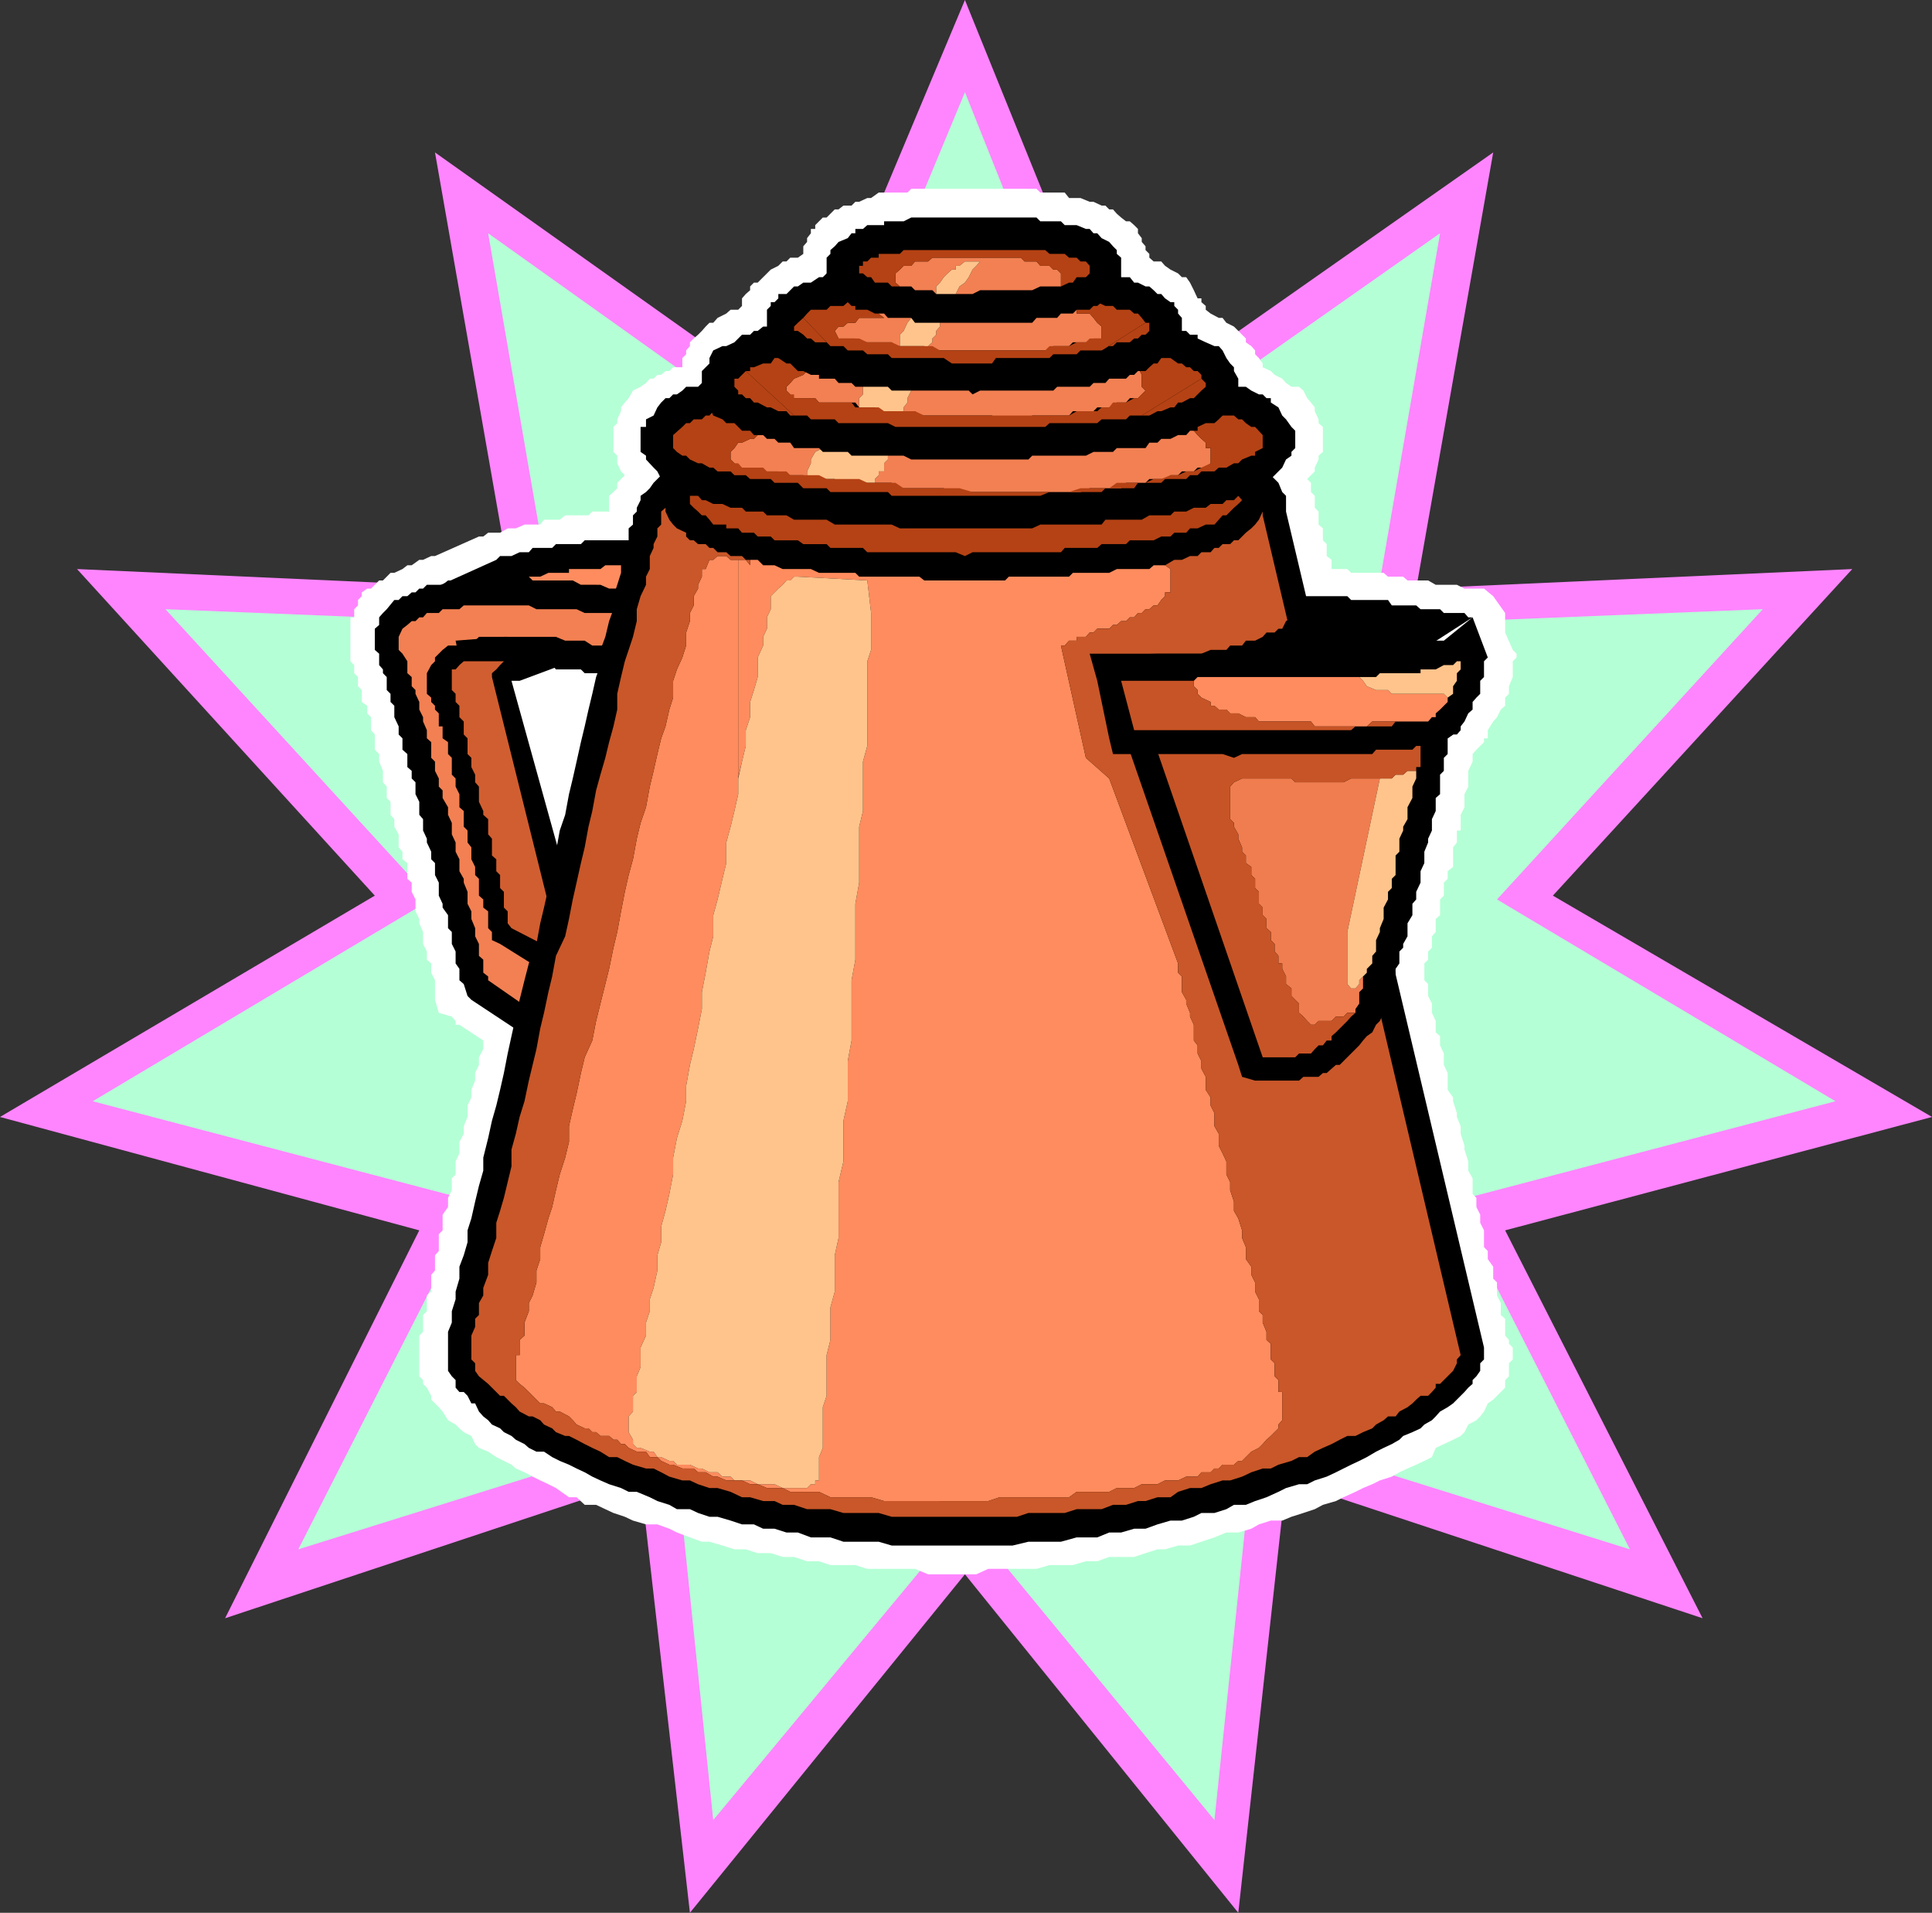 <svg xmlns="http://www.w3.org/2000/svg" width="356.199" height="352.598"><rect width="100%" height="100%" fill="#333333" stroke="none"/><path fill="#ff85ff" d="m177.902 0 30.399 75.098 67-47-14.2 80.402 80.399-3.602-55.2 60.2 69.9 40.8-78.7 20.903 36.402 71.5-76.8-25.403-8.801 79.7-50.399-62.399-50.703 62.399-9.097-79.7L41.5 298.301l35.8-71.5L0 205.898l69.102-40.8-54.903-60.2 80.102 3.602-14.102-80.402 66.203 47L177.902 0"/><path fill="#b5ffd6" d="M177.902 17 205.2 85.398 265.5 43 253 115.2l72-2.9-49 53.5 62.402 37.2-70.5 18.5 32.598 64.098L231.402 264l-7.5 71.5-46-55.902L131.5 335.5l-7.398-71.5L55 285.598 87.602 221.5l-70.5-18.5L79.5 165.8l-49-53.5 72 2.9L90 43l59.5 42.398L177.902 17"/><path fill="#fff" d="M277.5 116.598V113l-2.2-3.102-1.698-1.398H270l-1.398-.7h-3.903l-1.398-.8H259.5l-.8-.7h-2.798l-.8-.702h-6l-.7-.7H245.5V103.2l-.898-.699v-2.2l-.7-.702v-2.2l-.8-.699v-2.398l-.7-.703v-2.2l-.703-.699V89l-.699-.7.7-.702.702-.7V86.2l.7-1.5V84l.8-.7v-4.6l-.8-.7v-.7l-.7-1.5v-.702l-.703-.899-.699-.8-.7-1.399-.8-.7h-1.398l-1-.702-.7-.797-1.402-.703-.7-.7-1.5-.699V67l-.698-1-.7-.7v-.702l-.703-.797-1-.703v-.7L227.5 60.2l-1.398-.699-.7-.902h-.703l-1.5-.797-.898-.703v-.7l-.801-.699V55h-.7l-.698-1.5-.7-1.402-.703-1h-.797l-.703-.7-1.398-.699-1-.699-.7-.8H212.7l-.797-.7v-.7l-.703-.702v-.7l-.699-.8v-.7l-.7-.898v-.8l-.698-.7-.801-.7h-.7l-.902-.702-.797-.7-.703-.8h-.699l-.7-.7h-.698l-1.5-.699h-.7L199.2 36.5h-2.097l-.801-1h-4.5l-.7-.7H168l-.7.7H162l-1.398 1h-.7l-1.5.7h-.703l-.699.698h-1.5l-.898.7h-.7l-1.5 1.5h-.703L151 40.8l-.7.699v.7h-.8v.8l-.7.898v.7l-.698.8V46.8l-1 .699h-1.403l-.699.7h-.7l-.8.8-1.398.7-.7.698-.703.7-1 1H139l-.7.703v.699l-.8.7-.7.8v1.398l-.698.7h-1.403l-.797.703-1.601.797-.801.902h-.7l-.698.7-.7.8-.703.7-.797.698-.703.7v.703l-.699.797v.703l-.7.699v1.7h-1.698l-.7.698h-.703l-.797.7h-.703l-.699.703h-.7l-.698.797-1 .703-1.403.699-.797 1.398-.703.801-.699.899v.703l-.7 1.5v.7l-.698.7v4.6l.699.7v1.398l.699 1.5.7.7-.7.703-.7.699v1l-.698.7-.801.698v2.903h-3.102L108.5 95h-4.3l-1 .8h-2.9l-.698.9h-2.903l-1.597.698h-1.5l-1.403.801H90l-.898.7H88.3l-8.102 3.601H79.5l-1.5.7h-.7l-1.398 1h-.8l-.903.698-1.5.7H72l-.7.703-.698.699h-.7l-1.5 1.5H67.7l-1 .7v.698l-.699.7v1l-.7.703v1.5h-.698v8.097l.699.7v1.5l.699.703v1.699l.7.7v2.198l1 .7v1.402l.702.7v2.398l.7.8v2.801l.8.801v1.398l.7 1.7v2.101l.699.801v2.098l.699.703v2.398l.7.801v1.398l.8 1.403v2.398l.7.801v1.398l.902.7V162l.8.7v1.698l.7 1.403V168l.699 1.398v.801l.699 1.602V174l.7 1.398v1.5l.8.7v1.703l.7 1.398v3.602l.702 2.398 2.399.7.699.8v.7h.7l4.402 2.902v1.597l-.801 1.5v1.403l-.7 1.5v1.398l-.699 1.7v1.402l-.703 1.5v2.097l-.699 1.7V209l-.8 1.5v2.098l-.7 1.5v2.402l-.7.7v2.198l-.698 1.403v1.699l-1 1.398v2.903l-.7.699v3.098l-.703.8v2.801l-.7.801v3.098l-.8.703v2.898l-.7.7v3.101l-.7.7v7.5l.7.698v.7l.7.703.8 1.5V258l.7.7.702.698.7.801 1 1.602 1.398.797.7.703.8.699 1.402.7.7 1.5.699.698 1.699.7 1.5 1 1.402.703 1.399.699.8.7 1.598.698 1.5.801 1.403.7 1.5.699 1.398.703 2.402 1.699h1.399l1.5 1.398h2.101l1.7.801 1.5.7 2.097.699 1.5.703 2.403.699h2.097l2.203.8 1.399.7 2.398.898 2.203.801h1.399l2.398.7 2.203.699h2.098l2.2.703h2.402l2.199.699h2.101l2.399.8H151l2.102.7h4.597l2.203.7h8.797l2.403 1H180l2.2-1h8.902l2.398-.7h4.3l2.4-.7h2.1l2.2-.8h4.602l2.097-.7 2.203-.702h1.399l2.398-.7h2.203l4.5-1.5 2.2-.898h2.199l2.398-.7 1.403-.8 2.199-.7h2.101l1.7-.702 2.199-.7 2.101-.699 1.5-.8 2.399-.7 1.398-.699 2.203-1 1.399-.7 1.699-.702 1.402-.7 2.2-.699 1.398-.8 1.5-.7 1.602-.699 1.5-.7 1.398-.702.7-1.7 1.5-.699 1.702-.8 1.399-.7L270 264l.7-1.402 1.5-.797.702-.703.7-.899.699-1.5 1-.699.699-.7.7-.702.8-.797v-1.403l.7-.699v-2.398l.702-.703v-2.2l-.703-.699V247l-.699-.8v-3.102l-.8-.7V240.2l-.7-1.398v-2.403l-.7-.699v-2.2l-1-1.402v-1.5l-.698-.7v-3.097l-.7-1.403v-1.5l-.703-1.398v-1.7l-.699-.702v-2.899l-.8-1.398v-1.703l-.7-2.2v-.699l-.7-2.199v-1.402l-.698-1.7v-.699l-.7-2.199v-.7l-1-1.402v-3.097l-.703-1.5v-2.102l-.699-1.5V191l-.8-.7v-2.1l-.7-1.5V185l-.7-1.402v-2.2l-.698-.699v-3.101l.699-.7v-1.5l.699-.699v-2.101l.7-.797v-2.403l.8-.699v-2.898l.7-.703v-2.399l.702-.699v-1.402l1-.797v-3.602l.7-.898v-2.203h.699v-2.899l.699-1.398v-2.403l.7-1.398v-2.902l.8-1.7V139l.7-.8.702-.7.7-.7v-.702h.699v-1.5l1-1.598.699-.8.7-1.4.8-.702v-1.5l.7-.7V126.5l.702-1.7v-2.902l.7-.699v-.699l-.7-.7-1.402-3.202"/><path d="m91.5 103.2.7-.7h2.1l1.5-.7h1.7l.7-.8h3.6l.7-.7h4.602l.699-.702H126.5l.7.703h2.902l1.398.699h1.7l1.5.8h.702l.7.7h3.597l1 .7h2.102l.699 1h.8l7.4 2.1-5.298 6-5.703 5.798-6 5.3v.7l-.797.703h-.703v.699l-2.398 1.7-2.102-.7h-4.597l-.7-1h-4.3l-1-.7h-5l-1.5-.702H107.8l-.7-.7h-4.6l-.7-.8h-3.6l-1.5-.7h-3.798l-4.601-.699v-3.101l-.7-9.598-12.5 2.098 16.399-7.399"/><path fill="#ff8c5e" d="M92.2 107.8h1.402l.699-.8h2.398l.801-.7h2.102l1.5-.702h3.8v-.7h5.797l.903-.699H124.8l1 .7h4.3l1.399.699h2.402l1.5.703 7.399 2.199-13.399 13.398H127.2l-33.597-4.5-1.403-9.597"/><path fill="#d15e30" d="m86.2 112.3.702-.702h.7l.699-1H91.5l.7-.7h2.1l1.5-.699h3.802v-.699h6.699l.8-.7h2.801l1.7.7h7.5l.699.7h2.898l.703.698h2.399l-6 6-33.602-3.597"/><path d="M122.7 109.898h-2.2l-.7-.699h-3.1l-.798-.699h-3.601l-1.602-.7h-3.597l-1.5-.8h-7.403l-.699-.7h-9.898l-.7.7h-4.3l-1 .8h-2.903l-.699.7h-.7l-.698.7h-.7l-.8.698h-.903l-.699.7h-.8l-1.4 1.703-.698.699-.7.8v1.4l-.8.698v3.903l.8.699v2.098l.7.8v.7l.699.703v2.398l.699.7v1.5l.7.699v2.101l.8 1.7v1.5l.7.699v2.101l.902.801v2.398l.8.7v1.402l.7.7v2.198l.699 1.403v2.398L78 151v2.098l.7 1.5v.703l.8 1.699v1.398l.7.7v2.203l.702 1.398v2.399l.7 1.5v.703l1 1.398v2.399l.699.703V174l.699 1.398v2.2l.7 1v2.101l.8.7.7 2.199.702.703 12.7 8.398 2.898 2.2 3.102-3.098 4.3-5.801 2.399-3.8-2.399-2.9L98.2 166.599 90 121.898h10.3l.802.7h4.5l1.5.8h2.8l.797.7h.903l1.5.703h1.398l1.402.699h.797l4.5 2.398 1.5-4.5 3.102-6.8 2.898-5-6-1.7"/><path fill="#f28052" d="M92.902 117.398h9.598l1.7.7h3.6l1.4.902h3.1l1.5.8h.7l1.402.7h.797l1.403.7h1l2.8-6v-.7h-2.8l-1-.7H113.8l-.7-.8h-5.3l-1.5-.7h-7.399l-1.402-.702h-12l-.8.703h-3.098l-.7.699H78.7l-.699.8h-.7l-.698.7h-.7l-.8.7-.903.698-.699 1.5v2.403l.7.699.902 1.398v2.2l.8.703v1.699l.7.7v.698l.699 1.5v1.403l.699 1.398V133l.7 1.598v1.5l.8.703v2.898l.7.7v1.699l.702 1.402v1.5l.7.7v1.398l1 1.703v1.398l.699 1.5v2.102l.699 1.5V157l.7 1.398v2.2l.8 1.402v.7l.7 1.698v2.2l.702 1.402v1.398l.7 1.7v1.5L88.3 174v2.2l.8.698v2.403l.9.699v.7l11.8 8.198 4.5-6-12-14.199L84 118.098l8.902-.7"/><path d="m107.8 165.8-2.898-2.1-10.601-38.2h1.5l13.398-5-14.898-2.402-.7-.7h-5.3l-.7.7H85.5l-.8.902h-2.098l-1 .8-.7.7-.703.7v.698l-.699.7-.8 1.5v3.8l.8.7v.8l.7.7v.703l.702.699v2.398h.7v2.2l1 .703V139l.699.7v3.1l.699.7v1.5l.7 1.398v2.403l.8.699v2.898l.7.7v2.203l.702.898v2.2l.7 1.402v1.5l.699.699v3.098l.8.703v1.5L90 168v3.098l.7.703v1.5l1.5.699 9.6 6 3.802 2.2 1.5-3.602 2.8-8.399 1.7-2.898-3.801-1.5"/><path fill="#d15e30" d="M94.3 121.898h-8.8l-.8.7-.7.8h-.7v3.801l.7.7v1.5l.7.699v2.101l.8.801v2.398l.7.7V139l.702.7v1.698l.7 1.403v1.398l.699.801v2.8l.8 1.7v.7l.899.8v2.8l.7.798v3.101l.8.7v2.199l.7.703v2.398l.702.7v2.902l.7.699v2.2l.699.898 9.898 5.101 2.903-7.5-6-2.101L90.699 124.8v-.703l.801-.7.7-.8.702-.7h1.399"/><path d="M273.602 249.8v.798l-.7.703v1.398l-.703 1-.699.7v.699l-.8.703-.7.797-.7.703-1.398 1.398-1 .7-1.402.8-.8.899-.7.703-1.398.797-.7.703-1.5.699-1.703.7-.699.698-1.398.801-1.5.7-1.403.699-1.699 1-1.398.703-1.5.699-1.403.7-1.398.698-1.7.801-2.199.7-1.402.699h-1.5l-2.398.703-1.403.699-2.199 1-2.098.7-1.703.698H227.5l-1.398.801-2.2.7H221.5l-1.398.699-2.2.703h-2.101l-2.399.699-2.203.8h-2.097l-2.403.7H204.5l-2.2.898h-3.8l-2.898.801h-6l-2.903.7h-22.297l-2.402-.7h-6.5l-2.398-.8H149.5l-2.398-.899H145l-2.2-.7h-2.1l-1.7-.8h-2.2l-2.1-.7-2.4-.702h-1.5l-2.1-.7-1.5-.699h-2.4l-1.398-.8-2.203-.7-1.398-.699-2.399-1h-1.5l-1.402-.7-2.2-.702-1.6-.7-1.5-.699-1.4-.8-1.5-.7-1.398-.699-1.703-.7-1.398-.702-1.5-1h-1.399l-1.402-.7-.8-.699-1.598-.8-.801-.7-1.399-.699-.703-.7-1.5-.702L90 261.8l-.898-.703-.801-.899-.7-1.5h-.699l-.703-1.398-.699-.703h-.8l-.7-.797v-1.403l-.7-.699-.698-1V245.5l.699-1.7v-2.1l.699-2.2v-1.402l.7-2.399V233.5l.8-2.102.7-2.398v-2.2l.702-2.202.7-3.098.699-2.902.8-2.797v-2.403l.899-3.597.7-3.203.8-2.797.7-2.903.702-3.097.7-3.602L94.3 191l.8-3.602.7-3.097.898-3.602.801-3.101L98.902 174l.7-3.8.699-2.9.8-3.6.7-3.9.699-2.8.7-3.902 1-2.899.702-3.8.7-2.899.699-3.102.8-3.597.7-2.903.699-3.097.7-2.903.702-3.097.797-2.203V119.8l.903-2.403.699-2.898.8-2.2v-2.402l.7-2.097.699-2.203v-1.399l.7-1.699V101l.702-1.402v-2.2l.797-.699V95l.703-.7v-.702l.7-1.399v-.8l1-.7.699-.699.699-1 1.402-1.402.797-.7 1.403-.699h.699l1-.8h2.898l1.403 1.5.699.699h.699l.8.703.9.699h1.5l.702 1h.7l1.398.7h2.2l1.702.698h2.899l1.398.801h7.403l1.5.7H162l1.7-.7h12.5l2.402-.8h2.898l2.102-.7h5.3l2.2-.699h3.097l2.102-1h2.898l2.403-.7h3.597l1.5-.702h1.602l1.5-.7h2.898l1.403-.699h3.097l1.5-.8h2.102l1.5-.7h2.398l1.403-.699h.699l2.199-.7v.7h.7l1.702.7.7.698.699.801 1.5.7v.699l.699.703.7.699.702 1.7.7.698v2.903l36.5 154.097v1.403"/><path fill="#ff8c5e" d="m136.102 143.3.699-2.902.699-2.898v-2.902l.8-2.399v-2.8l.7-2.2.7-2.398v-3.602l1-2.199v-1.602l.702-1.5v-2.097l.7-1.5v-2.403l1.398-1.398.8-.7.7-.8h.7l.702-.7h.7l12.8.7.7 6v6.8l-.7 2.098V137.5l-.8 2.898v9.102l-.7 2.898V162.7l-.703 3.899v10.3L157 180.7v11.102l-.7 3.797V203l-.8 3.598v7.5l-.898 3.8V228.2l-.7 3.2v6.699l-.8 2.902v6l-.7 2.8v7.5l-.703 2.098v7.5l-.699 1.7v4.3h-.7v.7h-.8l-.7.703h-4.5l-1.5-.703h-3.1l-1.4-.7h-1.698.199l1.5.7h1.398l1.703.703h2.899l1.398.699H151l2.102 1h7.5l2.398.7h19.2l2.1-.7h12.802l1.398-1h6l1.402-.7h3.2l1.398-.702h2.902l1.399-.7h2.398l1.5-.699h2.102l.699-.8h1.7l.702-.7h.797l.703-.699h2.098l.8-.7h.7l.7-.702 1-1 1.402-.7.699-.699.699-.8.8-.7 1.4-1.398v-.703l.702-.797v-5.203h-.703v-2.2L235 253.7v-2.398l-.7-.703V247.7l-.8-.699v-1.5l-.7-1.7v-1.402l-.698-.699v-2.2l-.7-1.402v-1.7L230.7 235v-1.5l-1-1.402v-2.2l-.7-1.698v-1.398l-.7-2.203-.8-1.399v-1.7l-.7-2.102v-1.5l-.698-1.398v-2.402l-.7-1.5-.703-1.399V209l-.797-1.402v-2.399l-.703-1.398v-1.5l-.898-1.403V198.5l-.801-1.5v-1.402l-.7-1.399v-1.5l-.698-.898v-2.903l-.7-1.5v-.699L218.7 185v-.7l-.797-1.402V180l-.703-.7v-1.702L204.5 143.5l-4.3-3.8-4.598-20.7h.699l.8-.902h1.399v-.7h1.7l.702-.8h.7l.699-.7h2.199l.7-.699h.702l.797-.699h.903l.699-.7h.8l.7-.8h.699l.7-.7h.702l.797-.702h.703l.7-1 .699-.7v-.699h1v-4.3l-1-.7v-1l-1.399-1.398h-.703l18.703-10.403-.703-.699-1-.699-.699-1-.7-.7h-.8l-1.398.7h-2.2l-.703 1h-2.398l-.7.7H216.5l-1.7.698h-2.898l-1.402.801h-2.898l-.903.7h-3.597l-1.5.699H197.8l-1.5.703h-2.102l-1.5.699h-6l-1.398.8h-6l-2.399.9h-11l-2.203.698h-9.097l-1.5-.699H144.3l-1.5-.898h-3.102L138.301 95h-1.5l-.7-.7V96l.7 1.398.699.801v1.399l.8.703v3.898l-.8-1h-1.398v40.102"/><path fill="#ff8c5e" d="M136.102 103.2h-1.403l-.797-.7h-1.601l-.801.7h-.7l-.698 1.698h-.7v1.403l-.703 1.5v.699l-.797 1.398v1.7L127.2 113v1.5l-.699 2.098V119l-.7 2.2-1 2.198-.698 2.102v3.098l-.7 2.203-.703 3.097-.797 2.2L121.2 139l-.699 3.098-.7 2.902-.698 3.8-1 2.9-.7 2.898-.703 3.8-.797 2.903-.703 3.097-.7 3.602-.7 3.8-.698 2.9-.801 3.898-.7 2.8L110.7 185l-.797 3.2-.703 3.6-1.398 3.098-.7 2.903-.8 3.797-.7 2.902-.699 3.098v2.902l-.703 2.898-1 3.102-.699 2.898-.7 3.102-.698 2.098-.801 2.902-.7 2.398v2.2l-.699 2.101v2.2L98.2 238.8l-.699 1.398v1.5l-.8 2.102v2.398l-.9.801v2.8h-.698v4.598l.699.7.898.703.801.797 2.102 2.101h.699l1.5.7.699.8h.7l1.702.899.7.703.699.797 1.5.703h.699l.7.699h.702l.797.7h1.602l.8.698h.7l.699.801h.7l.702.7 1.5.699h1.7l.699 1h1.398l.703.703 1.5.699h.7l1.699.7h2.101l.797.698h1.403l1.398.801h.8l1.602.7h2-.5l-.703-.7h-1.5l-.898-.8h-1.5l-1.399-.7h-.703l-1.5-.699h-2.398l-.7-.7h-.699l-1.5-.702h-.703l-.699-1h-.7l-1.698-.7h-.7l-.703-.699v-.8l-.797-1.399v-2.902l.797-.899V257.3l.703-.703v-2.899l.7-1.699v-3.602l1-2.199V243.8l.699-2.102V239.5l.699-2.102.7-3.199v-2.8l.702-2.399v-2.902l.797-2.899.703-3.101.7-3.598v-3.102l.699-3.597 1-3.203.699-3.598v-2.8l.7-3.9.702-2.902.797-3.8.703-3.598v-3.102l.7-3.597.699-3.903.699-2.8v-3.899l.8-2.898.9-3.801.702-2.902V155.3l.797-2.903.703-2.898.7-3.102V103.2"/><path fill="#ffc48c" d="M119.8 267.598h.7l.7 1h.702l1.5.703h.7l.699.699h2.398l1.5.7h.703l1.399.698h1.5l.898.801h1.5l.703.7h2.899l1.398.699h3.102l1.5.703h4.5l.699-.703h.8v-.7h.7v-4.3l.7-1.7v-7.5l.702-2.097v-7.5l.7-2.801v-6l.8-2.902v-6.7l.7-3.199v-10.3l.898-3.801v-7.5l.8-3.598v-7.402l.7-3.797v-11.102l.7-3.8v-10.301l.702-3.899v-10.3l.7-2.899v-9.102l.8-2.898v-15.602l.7-2.097V113l-.7-6-12.8-.7h-.7l-.703.7H145l-.7.8-.8.7-1.398 1.398v2.403l-.7 1.5v2.097l-.703 1.5V119l-1 2.2v3.6l-.699 2.4-.7 2.198v2.801l-.8 2.399v2.902l-.7 2.898-.698 3.102v2.898l-.7 3.102-.703 2.898-.797 2.903v3.797L133.2 162l-.898 3.8-.801 2.9v3.898l-.7 2.8-.698 3.903-.7 3.597V186l-.703 3.598-.797 3.8-.703 2.903-.699 3.898V203l-.7 3.598-1 3.203-.698 3.597v3.102l-.7 3.598-.703 3.101-.797 2.899V229l-.703 2.398v2.801l-.699 3.2-.7 2.101v2.2l-.698 2.1v2.4l-1 2.198V252l-.7 1.7v2.898l-.703.703v2.898l-.797.899V264l.797 1.398v.801l.703.7h.7l1.699.699"/><path fill="#c95729" d="M176.2 279.598h11.3l2.102-.7h6.699l2.199-.699h4.602l2.097-.8h2.403l2.199-.7h1.398l2.203-.699h2.399l1.398-1 2.203-.7h2.098l1.7-.702 2.202-.7h1.399L229 272.2l1.7-.8 2.1-.7h1.5l1.4-.699 2.402-.7 1.398-.702h1.5l1.402-1 1.5-.7 1.598-.699 1.5-.8 1.402-.7h1.5l1.399-.699 1.699-.7.7-.702 1.402-.797.8-.703h1.399l.699-.899 1.5-.8.902-.7.7-.699.8-.7h1.399l.699-.702.7-.797v-.703h.8l.7-.7.702-.699 1-1 .7-1.398v-.703l.699-.797L232.8 95v-1.402h-.7v-.7l-.699-.699v-.8L212.7 101.8h.703l1.399 1.398v1l1 .7v4.3h-1v.7l-.7.699-.699 1h-.703l-.797.703h-.703l-.699.699h-.7l-.698.8h-.801l-.7.7h-.902l-.797.7h-.703l-.699.698h-2.2l-.698.7h-.7l-.703.8h-1.7v.7h-1.398l-.801.902h-.7l4.598 20.7 4.301 3.8 12.7 34.098v1.703l.702.699v2.898l.797 1.403v.7l.703 1.7v.698l.7 1.5v2.903l.699.898v1.5l.699 1.399V197l.8 1.5v2.398l.9 1.403v1.5l.702 1.398v2.399L224.7 209v2.2l.703 1.398.7 1.5v2.402l.699 1.398v1.5l.699 2.102v1.7l.8 1.398.7 2.203v1.398l.7 1.7v2.199l1 1.402v1.5l.702 1.398v1.7l.7 1.402v2.2l.699.698v1.403l.699 1.699v1.5l.8.7v2.898l.7.703v2.398l.7.7v2.199h.702v5.203l-.703.797v.703l-1.398 1.398-.801.7-.7.8-.698.7-1.403.699-1 1-.699.703h-.7l-.8.699h-2.098l-.703.7h-.797l-.703.698h-1.7l-.7.801h-2.1l-1.5.7h-2.4l-1.398.699H210.5l-1.398.703h-3.2L204.5 275h-6l-1.398 1H184.3l-2.102.7H163l-2.398-.7h-7.5L151 275h-5.3l-1.4-.7h-2.898l-1.703-.702h-1.398l-1.5-.7h-2.899l-1.601-.699h-.801l-1.398-.8h-1.403l-.797-.7h-2.101l-1.7-.699h-.699l-1.5-.7-.703-.702h-1.398l-.7-1h-1.699l-1.5-.7-.703-.699h-.699l-.7-.8h-.698l-.801-.7h-1.602l-.797-.699h-.703l-.699-.7h-.7l-1.5-.702-.698-.797-.7-.703-1.703-.899h-.699l-.7-.8-1.5-.7h-.698l-2.102-2.101-.8-.797-.9-.703-.698-.7v-4.597h.699V247l.898-.8v-2.4l.801-2.1v-1.5l.7-1.4.702-2.402V234.2l.7-2.101v-2.2l.699-2.398.8-2.902.7-2.098.699-3.102.7-2.898 1-3.102.702-2.898v-2.902l.7-3.098.699-2.902.8-3.797.7-2.903 1.398-3.097.703-3.602.797-3.199.903-3.602.699-2.8.8-3.899.7-2.898.699-3.801.7-3.602.702-3.097.797-2.903.703-3.8.7-2.899 1-2.898.699-3.801.699-2.902.7-3.098.702-2.902.797-2.2.703-3.097.7-2.203V125.5l.699-2.102 1-2.199.699-2.199v-2.402l.7-2.098V113l.702-1.402v-1.7l.797-1.398v-.7l.703-1.5v-1.402h.7l.699-1.699h.699l.8-.699h1.602l.797.7h2.801l.8 1v-3.9l-.8-.702v-1.399l-.7-.8-.698-1.598v-1.5h-1.403l-.797-.703h-1.601l-1.5-.7-.7-.699-1.402-.8h-.797l-.703-.7h-.699l-.7.7h-1l-.698.8-.7 1.399h-.703l-.797.703v2.398l-.703.7v1.5l-.699 1.402V101l-.7 1.5v2.398l-.698 1.403v1.5l-1 2.097-.7 2.403v2.199l-.703 2.898-.797 2.403-.703 2.097-.699 2.903-.7 3.097v2.903l-.698 3.097-.801 2.903-.7 2.898-.902 3.102-.797 2.898-.703 3.801-.699 2.898-.7 3.801-.698 2.899-.801 3.601-.7 3.102-.699 3.597-.703 3.2-1.699 3.601-.7 3.801-.698 2.898-.801 3.801-.7 2.899-.699 3.8-.703 2.903-.699 2.898-.8 3.801-.9 2.898-.698 3.102-.801 2.898V215l-.7 2.898-.699 2.903-.703 2.398-.699 2.2v2.8l-.8 2.399-.7 2.203V235l-.898 2.398v1.403l-.801 1.398v2.2l-.7.699v1.5l-.699 1.601v4.399l.7.703v1.398l.699 1L90 255.098l.7.703.8.797.7.703h.702l1.399 1.398.8.7.7.8 1.699.899h.7l1.402.703.699.797 1.5.703.699.699 1.7.7h.702l1.399.698 1.5.801 1.398.7 1.5.699 1.602 1h1.5l1.398.703 1.5.699 2.403.7h1.398l1.402.698 1.5.801 2.399.7h1.398l1.5.699 2.102.703h1.5l2.398.699 2.102 1h1.5l2.398.7h2.102l1.5.698h2.101l2.399.801h4.3l2.399.7h6.5l2.402.699H176.2"/><path d="M122.7 92.2V90l.702-1.7.7-.702.699-.7 1.699-.699v-.8h.7l.702-.7h.797l.703-.699h.7l.699-.7h.699l.8-.702h2.4l.702-1h1.399l.699-.7h2.2l1-.699h3.6l.7-.8h3.8l.7-.7h6l.8-.699h42.9l1 .7h5.702l1.7.698h2.898l1.402.801h2.899l1.699.7h1.402l1.5.699h.7l.699 1h2.398l.703.703h.797l.703.699h.7l.699.7h.699l.8.698h.7l.7.801 1 .7.702.699.7.703L232.8 90l.699.7v2.898l-.7.703-.698 1.5-.7.898-.703.7-1 .8-1.398 1.399h-.801l-.7.703h-1.398l-.703.699h-.797l-.703.8H221.5l-.7.7h-1.398l-1.5.7H216.5l-1.7 1h-2.1l-.798.698h-6l-1.402.7h-6.7l-.698.703H186l-.7.699h-14.898l-.902-.7h-11.098l-.703-.702H151l-1.5-.7h-5.2l-1.5-.699h-2.1l-1-1h-2.2l-.7-.699h-2.1l-.798-.7h-1.601l-.801-.8h-.7l-.698-.7h-1.403l-.797-.702h-.703l-.699-.7V98.2l-1.7-.8-.698-.7-.7-.898-.703-1.5V92.2"/><path fill="#b54214" d="m177.902 102.5 1.399-.7h16.3l.7-.8h6l.8-.7h4.5l.7-.702h4.398l1.403-.7h1.699l.699-.699h2.2l.702-.8h1.399l1.5-.7h1.601l.797-.898.703-.801h.7l.699-.7.699-.702.8-.7.7-.699-.7-.8-.8-1.399h-.7l-.698-1-.7-.7h-.703l-.797-.702h-1.601l-1.5-.7h-.7l-.699-.699H217.2l-.699-.8h-3.8l-.798-.7h-2.8L208.3 84h-4.5l-.7-.7h-6.8l-.7-.702h-35.699l-.8.703h-6.7L151.7 84h-4.597l-.7.7H143.5l-.7.698H139l-.7.801h-2.198l-.7.7h-1.5l-.703.699H131.5l-.7.703h-.698l-.7.699-.703 1h-.797l-.703 1.398v1.5l.703.7.797.703.703.699h.7l.699.8.699.9h2.402v.698h2.2l.699.801H139l.7.7h2.402l.699.699h4.3l1 .703h4.301l.7.699h6l.8.8H176.2l1.703.7"/><path d="M118.102 80.898V78.7h1v-1.398l1.398-.703.7-1.5.702-.899.797-.8h.703l.7-.7h.699l1-.699.699-.7h2.2l.702-.702h.7l1.398-.797h.8l.9-.703h2.202l1.399-.7h3.898l.703-.699h2.098l1.5-.7h6l1.402-1H162l1.7-.7h29.8l.7.7h9.6l1.4 1h6.702l.797.7h3.102l.699.698h3.602l.699.7h2.398l1.5.703h.703l.7.797h1.398l.8.703h1.4l1 .699 1.402.7h.699l.699.698h.8v.801l1.4.899.702 1.5.7.703 1 1.398.699.7v3.199l-.7.703V84l-1 .7-.699 1.5-.703.698-1.398 1.403-.801.699h-.7l-.698 1-1.403.7h-1l-.699.698h-.7l-.8.801h-1.398l-.7.7H223.2l-.898.699h-2.2l-1.402.703h-2.2l-.7.699h-3.898l-1.402.8h-6.7l-.698.9H191.8l-1.5.698h-24.399l-1.5-.699h-10.5l-1.5-.898h-6L145 95h-3.598l-.703-.7H137.5l-.7-.702h-2.1l-1.5-.7h-1.7l-1.398-.699h-.7l-.703-.8h-1.5l-.699-.7h-.7l-1-.699-.698-1h-.7l-.703-.7h-.797l-.703-1.402-.699-.699-1.398-1.5V84l-1-.7v-2.402"/><path fill="#f28052" d="M217.2 78h-2.4l-.698.7h-1.403l-.797.698h-2.101l-1.5.801h-3.102l-1.398.7h-4.602l-.699.699h-29l-.8-.7h-2.798v.7l-.8 1-.7.703-.703.699v.7l-.699.698v1.5h-1v.7l-.7.703V89h3.102l.7 1H174l.7.7h24.5l1.702-.7h5.797l.903-1h3.597l.703-.7h2.899l1-.702h1.398l.703-.7h2.2l.699-.699h1.5l.898-.8v-2.801h-.898v-1l-.801-.7-.7-.699-.698-.8-.7-.7h-.703V78h-1.5M155.5 80.2H151l-.7-.802h-6.8l-.7.801h-3.1l-.7.7h-.7l-1.5.699h-.698l-.7 1-.703.703v1.398l.703.7.7.8H139l.7.7h3.8l.8.699h3.802l.699.703v-1.403l.699-1.5V84.7l.8-1.398 1.4-.703.702-1 .7-.7h.8l.7-.699h.898"/><path fill="#ffc48c" d="M155.5 80.2h-.898l-.7.698h-.8l-.7.7-.703 1-1.398.703-.801 1.398v.7l-.7 1.5V88.3h5.102l.7.699h6.699v-.7l.699-.702v-.7h1v-1.5l.7-.699V84l.702-.7.7-.702.8-1v-.7h-6.8l-.7-.699H155.5"/><path fill="#f28052" d="M210.5 72.7h-4.598l-.703-.7H198.5l-.7-.7h-38.698l-1.403.7h-6l-1.398.7h-3.899l.7.698H151l.7.801h4.6l1.4.899h4.3l1.7.703h5l1.702.797h25.2l.699-.797h5.3l.7-.703h2.199l1.402-.899h1.7l1.5-.8h.699l.699-.7"/><path fill="#b54214" d="M146.402 79.398h3.098l.8.801h8.802l1.5.7h14.097l1.5.699H198.5l.7-.7h4.6l1.4-.699h3.1l1.5-.8h2.102l.797-.7h1.403L214.8 78h2.398l-.699-.7h-1.7l-1.398-.702H210.5l5.3-3.2h-3.1l-.798-.699H210.5l-.7.7h-.698l-1.5.8h-1.7l-1.402.899h-2.2l-.698.703H196.3l-.7.797h-25.199L168.7 75.8h-5l-1.7-.702h-4.3l-1.4-.899h-4.6l-.7-.8h-3.898l-.7-.7h-.703l-.699.7h-1.5l6 6h-3.098"/><path fill="#b54214" d="M178.602 91.398H191.8l1.699-.699h9.602L203.8 90h5.3l.7-1h4.3l.7-.7h3.898l.703-.702h1.399l.699-.7h2.402l.797-.699h1.403l1.398-.8h.8l.7-.7 1.7-.699h.702v-.7l1.399-.702v-2.399l-1.399-1.5h-.703l-1-.699-.699-.7h-.7l-.8-.702h-2.098l-.703-.797h-1.5l-.898-.703h-1.5l-.7-.899h-2.9l-.699-.8h-.7l-5.3 3.199h2.902l1.399.703h1.699l.7.699h1.5v.7h.702l.7.698.699.801.699.7.8.699v1h.9v2.8l-1.7.801-1.398.7H218.7l-1.5.699h-1.398l-1.7.703H212.7l-1.5.699h-5.297l-1.402 1h-5.3l-2.098.7H179.3l-2.399-.7h-10.3l-1.5-1h-5.2l-1.5-.7h-6L151 87.599h-5.3l-.7-.7h-3.598l-.703-.699h-3.898l-.7-.8h-.699l-.703-.7v-1.398l.703-.703.7-1h.699l1.5-.7H139l.7-.699h3.1l.7-.8h6l-6-6h-1.398l-.7.8H137.5l-1.398.899h-1.403l-.797.703H131.5l-.7.797h-.698l-.7.703h-1.5L127.2 78h-.699l-.7.7-1.698 1.5v2.398l.699.703 1 .699h.699l.7.7 1.5.698h.702l1.399.801h.699l.8.7h2.4l.702.699h2.098l.8.703h3.802l.699.699h4.3l1 1h4.301l.7.7H163.7l.703.698h14.2"/><path d="M129.402 70.598v-2.2L130.801 67v-1l.699-1.402 1.7-.797h.702l1.5-.703 1.399-1.399h1.5L139 61h.7l1-.8h2.1l.7-.7h2.2l.702-.902h3.098l.8-.797h4.302l1.699-.703h45.3l.7.703h5.3l.7.797h2.898l.703.902h1.5l.7.7h3.097l.703.8h.797l.703.7h1.399v.698l1.5.7 1.601.703h.797l.703.797.7 1.402.699 1 .699.7v.698l.8 1.403v1.5l-.8 1.398v.7l-.7.8-.698.899-.7 1.5-.703.703-.797.699h-1.601l-1.5.7v.698h-1.399l-.703.801h-1.5l-1.398.7h-1.7l-.699.699h-1.5l-.703 1h-5.297l-.703.703h-3.597l-1.403.699h-9.898l-.7.7H168l-1.398-.7H157l-.7-.7h-4.6l-.7-.702h-4.598l-.703-1H143.5l-.7-.7h-1.398l-.703-.699H139l-.7-.8h-1.5L135.403 78h-1.5l-.703-.7-1.699-.702-.7-1.5v-.899l-.698-.8-.7-.7v-2.101"/><path fill="#f28052" d="M161.3 63.098h3.102l.7.703h8.199l.699.797h20.2l.702-.797h3.598l-1.398-.703h-10.403l-1.398-.7h-12l-1.399.7h-10.601M163 67.7l-1.7-.7h-5.8l1.5.7h-4.598l-1.402.698h-2.2l-.698.7-1.7.703-.703.797-.699.703V72l.7.7.702.698h3.899l.699.801h6.7l.702.899v-1.7l.7-.699v-1.398l.8-.703v-1.5l1.399-1.399H163M205.902 66h-2.101l-.7 1H199.2l-.699.7h-7.398l-.801.698h-11.7l-1.699-.699h-5.8l-.7.7-.902.699v.703l-.8 1.5-.7.699-.7 1.398v.801l-.698.899v.703h2.097l.801.797h13.402l.7.703h6l.699-.703h6.8l.7-.797h3.8l.7-.703h2.199l1.402-.899h1.7l.699-.8h1.5L211.199 72l-.699-.7v-2.202l-.7-1.399h-.698L208.3 67l-1.602-1h-.797"/><path fill="#ffc48c" d="M163 67.7h-1.7l-1.398 1.398v1.5l-.8.703v1.398l-.7.7v1.699h2.899l.699.703h4.602v-.703l.699-.899v-.8L168 72l.7-.7.8-1.5v-.702l.902-.7.7-.699H163"/><path fill="#b54214" d="M161.3 63.098h-2.198l-.7.703h-4.5l-.8.797L155.5 67h5.102l.699.7h12l.699.698h16.3l.802-.699h7.398l.7-.699h3.902l.699-1h2.101l-.703-.7h-2.898l1.5-.702-.7-.797h-8.199l-.703.797H174l-.7-.797h-8.198l-.7-.703h-3.101"/><path fill="#b54214" d="M205.902 66h.797l1.602 1 .8.7h.7l.699 1.398V71.3l.7.699-1.4 1.398h-.698l-1.5.801h-2.403l-.699.899h-1.398l-.801.703H198.5l-1.398.797h-26.7L168.7 75.8H163l-1-.703h-4.3l-.7-.899h-6l-.7-.8h-3.898v-.7h-.703L145 72v-.7l.7-.702.702-.797 1.7-.703.699-.7H151l1.402-.699H157L155.5 67l-2.398-2.402H149.5l-1.398.703h-2.403L145 66h-2.2l-.698 1h-1.403l-1.699.7h-.7v.698h-.8l8.902 8.2h2.399l.699.703h4.402l.7.699h9.097l1.403.7h27.597l.801-.7h8.8l.802-.7h4.5l.699-.702h2.199l11-6.797v-.703l-.7-.7h-.698l-.7-.699h-.703l-.797-.699h-.703l-1.398-1h-2.399l-.703-.7h-2.898l-.7-.702h-5.3l-1.5.703h2.898l.703.699"/><path fill="#b54214" d="M210.5 76.598h1.402l1.5-.797h.7l1.699-.703h.699l.7-.899h.702l1.5-.8h.7L221.5 72l.8-.7v-.702l-.8-.797-11 6.797m-75.098-6v.703l.7.699v.7h.699l.699.698h.8l.7.801h.7l1.702.899h.7l1.398.703h1.5l.7.797h.702l-8.902-8.2-.7.7-.698.703h-.7v.797"/><path d="M141.402 60.2v-3.102l.7-.7V55.7h.699l.699-.7v-.8h1.5l.7-.7.702-.7h.7l1-.702h1.398l1.5-1h.7l.702-.7h2.2l.898-.699h4.402l.7-.699H197.8l.699.7h4.602l.699.698h2.101l.797.7h1.602l.8 1h.7l1.398.703h.703l.797.699.703.7h.7l.699.8 1 .7h.699v.698l.7.7v.703l.702.797v3.101l-.703.7v.699l-.699.703v.797h-.7l-1 .703-.698.699-.7 1h-.703l-.797.7-.703.698H209.8l-.7.7h-.8l-.7.703h-3.1l-.7.797h-2.198l-.7.703h-6L194.2 72h-13.5l-1.398.7-.7-.7h-14.199l-.703-.7h-6l-.699-.702h-2.398l-.7-.797H151v-.703h-1.5l-1.398-.7h-1l-.7-.699L145.7 67h-.7l-1.5-1v-.7l-.7-.702h-.698V63.8l-.7-.703v-2.899"/><path fill="#f28052" d="M171.902 56.398V55l.7-.8H167.3l-.7.8h-6l-.699.7h-.8L163 58.597h-4.598l-.703.902h-1.398l-.801.7h-.898l-.7.8.7 1.398h3.097l1.403.7h5.3l.7.703h.8v-2.102l.7-.699.699-1.5.699-.902.7-1.5h.8l1.602-.7h.8m24.398.701 2.9-1.399-1.4-.699h-7.5l-.698-.8h-13.403v2.198l-.699.7-.8.703-.7.797-.7.902v.7l-.698.8v.7l-.7.698v.7l-.8.703v.797H193.5l.7-.797h2.902l.699-.703h3.101l.7-.7h1.5V60.2l-.801-.699-.7-.902-.699-.797H198.5v-.703h-2.2"/><path fill="#ffc48c" d="M176.2 54.2h-3.598l-.7.8v1.398h-.8l-1.602.7h-.8l-.7 1.5-.7.902-.698 1.5-.7.7v2.1h4.5l.7.798V63.8l.8-.703v-.7l.7-.699V61l.699-.8v-.7l.699-.902.7-.797.8-.703.7-.7V54.2"/><path fill="#b54214" d="M203.102 62.398h-2.2l-.703.7H198.5l-1.398.703H193.5l-.8.797h-19.4l-1.398-.797h-6l-1.5-.703h-4.5l-1.5-.7h-3.8l-.7-1.398.7-.8h.898l.8-.7h1.4l.702-.902H163l-3.898-2.899H156.3l-.801.7h-2.398l-.7.699H149.5l-.7.703-.698.797 5 5.203h2.398l.8.797h2.802l.8.703h3.797l.703.699H174l1.5 1h7.402l.7-1h9.898l.7-.7h4.3l.7-.702h3.902l8.097-5.098-.699-.902-.7-.797h-.698l-.801-.703h-2.399l-.703-.7h-1.398l-1.5-.699h-3.102l-2.898 1.399h2.199v.703h2.402l.7.797.699.902.8.7v2.198"/><path fill="#b54214" d="M211.902 60.2v-.7h-.703l-8.097 5.098.699-.797h1.398l.703-.703h2.399l.8-.7h.7l.699-.699h.7l.702-.699v-.8m-65.5 0v.8h.7l1 .7.699.698h.699l.8.7h2.102l.7.703-5-5.203-1 .902-.7.7"/><path d="M152.402 49.7v-2.2l.7-.7v-.702l.8-.7.7-.8 1.699-.7L157 43h.7v-.8h1.402l.8-.7H163v-.7h3.602l1.398-.702h23.102l.699.703h3.8l.7.699h2.199l1.7.7h.702l.7.8h.699l.8.898 1.399.7.7.8.702.7v.703l.797.699v4.598l-.797.703v.699l-.703.7-.699.8-1.398.7-.801.698h-.7l-.699.7H198.5l-.7.703h-2.198l-.7.797h-3.8l-.801.902h-21.602l-.699-.902h-4.3l-.7-.797h-1.7l-1.398-.703H157.7v-.7h-.7l-.7-.699-1.698-.699-.7-.8-.8-.7v-.7l-.7-.702v-2.399"/><path fill="#f28052" d="M176.902 47.5h-5l-.8.7h-2.403L168 49h-1.398l-.7.7-.8.698v1.7l.8.703H168l.7.699h3.202l.7.7v-1.4l.699-.702.699-1 .7-.7.8-.699h.7V49h.702l1-.8h3.598-.8l-.7.8-.7.7-.698 1.398-.7 1-1 .703-.703 1.398h3.102l1.398-.699h9.602l1.5-.7h3.8v-2.402l-.699-.699h-.703L193.5 49h-1.7l-.698-.8h-2.2l-.703-.7h-11.297"/><path fill="#ffc48c" d="M181.5 48.2h-3.598l-1 .8h-.703v.7h-.699l-.8.698-.7.7-.7 1-.698.703v1.398h3.597l.703-1.398 1-.703.7-1 .699-1.399L180 49l.7-.8h.8"/><path fill="#b54214" d="M158.402 49.7v.698h.7l.8.7h.7l.699 1h2.398l.703.703h1.5l-.8-.703v-1.7l.8-.699.7-.699H168l.7-.8h2.402l.8-.7H188.2l.703.7h2.2l.699.8h1.699l.7.7h.702l.7.698v2.403l1.5-.703h.699l.699-1h1.7l.702-.7V49l-.703-.8h-1l-.699-.7h-1.398l-.801-.7H193.5l-.8-.702h-26.098l-.7.703H162v.699h-1.398l-.7.7h-.8v.8h-.7v.7"/><path d="m236.402 121.2-23 7.398 38.598 5.3 12-6.699.7-.699v-1.7l-.7-.702v-.7h-.7l-.698-.8h-.7l-.8-.7H259.5l-.8-.699h-5l-.7-.699h-9.898l-.7.7h-6"/><path d="M260.402 124.8h-.902l-.8.7-.7 1h-.7l-.698.7h-1.5l-.7.698h-.703l-1.699.7h-1.398l-.7.8H245.5l-.898.7h-14.903l-1.398-.7h-6l-1.5-.8h-3.602l-1.398-.7h-3.899l-8.101-1.398 2.898 7.398 21.602 62.403.699 2.199 2.402.7h8.098l.8-.7h2.802l.8-.7h.7l.898-.8.8-.7h.7l.7-.702.702-.7 2.2-2.199.699-.898L252 191l1-.7.7-1.402.702-.699.7-1.5V186l.8-1v-1.402l.7-1.399v-1.5l.699-.699v-1.402l.699-1v-2.2l.7-.699V174l.8-1.402v-2.399l.902-1.5v-2.101l.7-.797v-1.403l.8-1.699v-2.101l.7-1.5V157l.699-1.7v-.702l.699-1.5V151l.7-1.5v-2.402l.8-.7v-3.597l.7-.703v-2.399l.702-.699v-2.902l1-.7V133l.7-1.5v-2.902h.699l-8.899-3.797"/><path fill="#f07d4f" d="M264 127.2v.698l-.7.7h-.698l-.7.8v.7h-1.5l-.902.703h-.8l-.7.699h-.7v.7h-2.198l-.7.8H253l-1.7.898h-1.398l12.7 2.2v-1.5L263.3 133v-2.902h.7v-2.899M248.402 171.8l6-28.3h-5.3l-1.403.7h-8.898l-.7-.7H229l-1.5.7-.7.8v6l.7.7v.698l.8 1.403v.797l.7 1.601V157l.7.7v1.398l1 .703v1.5l.702.699v1.7l.7.698v2.2l.699.703v1.398l.699.7v1.699l.8.703v1.5l.7.699v1.398l.7.801v1.399h.702v1l.7 1.402v1.398l1 .801v1.399l.699.703.699.699v1.7l.8.698.7.801.7.7h.702l.7-.7h2.398l.8-.8h1.4l.702-.7h1.5V186l.7-1v-2.102l.699-.699V180l.699-.7-1.398 1.4v.698l-.7.801h-.8l-.7-.8V171.8"/><path fill="#ffc48c" d="M248.402 171.8v9.598l.7.801h.8l.7-.8v-.7l1.398-1.398v-.703l1-1v-1.399l.7-.8V173.3l.702-1.5v-.703l.7-1.7V167.3l.8-1.5v-1.403l.7-.699V162l.699-.7v-3.6l.699-.7v-2.402l.7-1.5v-.7l.8-1.398v-2.2l.902-1.702V145l.7-1.5v-2.102.7H259.5l-.8.703h-1.4l-.698.699h-2.2l-6 28.3"/><path fill="#c75426" d="M249.902 186.7h-1.5l-.703.698h-1.398l-.801.801h-2.398l-.7.7h-.703l-.699-.7-.7-.8-.8-.7V185l-.7-.7-.698-.702v-1.399l-1-.8V180l-.7-1.402v-1h-.703v-1.399l-.699-.8V174l-.7-.7v-1.5l-.8-.702v-1.7l-.7-.699v-1.398l-.698-.703v-2.2l-.7-.699V162l-.703-.7v-1.5l-1-.702v-1.399L229 157v-.8l-.7-1.602v-.797l-.8-1.403v-.699l-.7-.699v-6l.7-.8 1.5-.7h9.102l.699.7h8.898l1.403-.7h7.5l.699-.7h1.398l.801-.702h1.602v-.7h.8v-4.597l.7-.703-12.7-2.2h-.8l-.7.7h-4.5l-1.5.8h-9.601l-.7-.8h-8.199l-.703-.7h-3.797L218.7 133h-3.898l-1.399-.8H211.2l21.602 62.698h6l.699-.699h2.2l.702-.8.7-.7h.8l.7-.898h.898V191l.8-.7.7-.702.7-.7.702-.699.7-.8.8-.7"/><path d="m271.5 113.8-5.3 4.298H264l-.7.902h-3.8l-.8.8h-8.098l-.7.7h-49l1.399 5 2.199 10.598.7 2.902h20.202l2.098.7 1.5-.7h24l.7-.8h6.702l.7-.7h2.199l1.398-.7h1.5l.703-.702 1-.7h.7l.699-.8v-.7L270 133l.7-1.5.8-.7v-1.402l.7-.8.702-.7V125.5l.7-.7v-2.902l.699-.699-2.801-7.398"/><path fill="#ff8c5e" d="M220.102 125.5v1l.699.7v.698l.699.7 1.7.8v.7h.702l.797.703h1.403l.699.699h1.5l1.398.7h1.703l.7.8h9.597l.703.898H252l1-.898h10.3l.7-.8h.7v-.7l.8-.7.7-.702.702-.7v-.8l-.703-.7h-9.597l-.7-.699H253.7l-1.7-.699-.7-1-.698-.7H220.8l-.7.7"/><path fill="#c75426" d="M220.102 125.5h-13.403l2.403 9.098h40l.8-.7h6.7l.699-.898h6H253l-1 .898h-9.598L241.7 133h-9.597l-.7-.8H229.7l-1.398-.7h-1.5l-.7-.7H224.7l-.797-.702h-.703v-.7l-1.699-.8-.7-.7v-.699l-.698-.699v-1"/><path fill="#ffc48c" d="m266.902 128.598 1-.7V126.5l.7-1v-1.402l.699-.7V121.2v.7h-.7l-.699.699H266.2l-1.5.8h-2.797v.7h-7.5l-.703.703h-3.097l.699.699.699 1 1.7.7h2.202l.7.698h9.597l.703.7"/><path d="M271.5 113.8h-.8l-.7-.8h-3.8l-.7-.7h-3.598l-.8-.702h-4.5l-.7-1h-6.8l-.7-.7H239.5v2.403l-.7.699-.698.8-1 .7-.7 1.398h-.703l-.699.7h-1.5l-.7.8-1.398.7H229.7l-.7.902h-2.2l-.698.8h-2.903l-1.699.7h-9.598l28.399.7 20.8-.7 10.399-6.7"/></svg>
